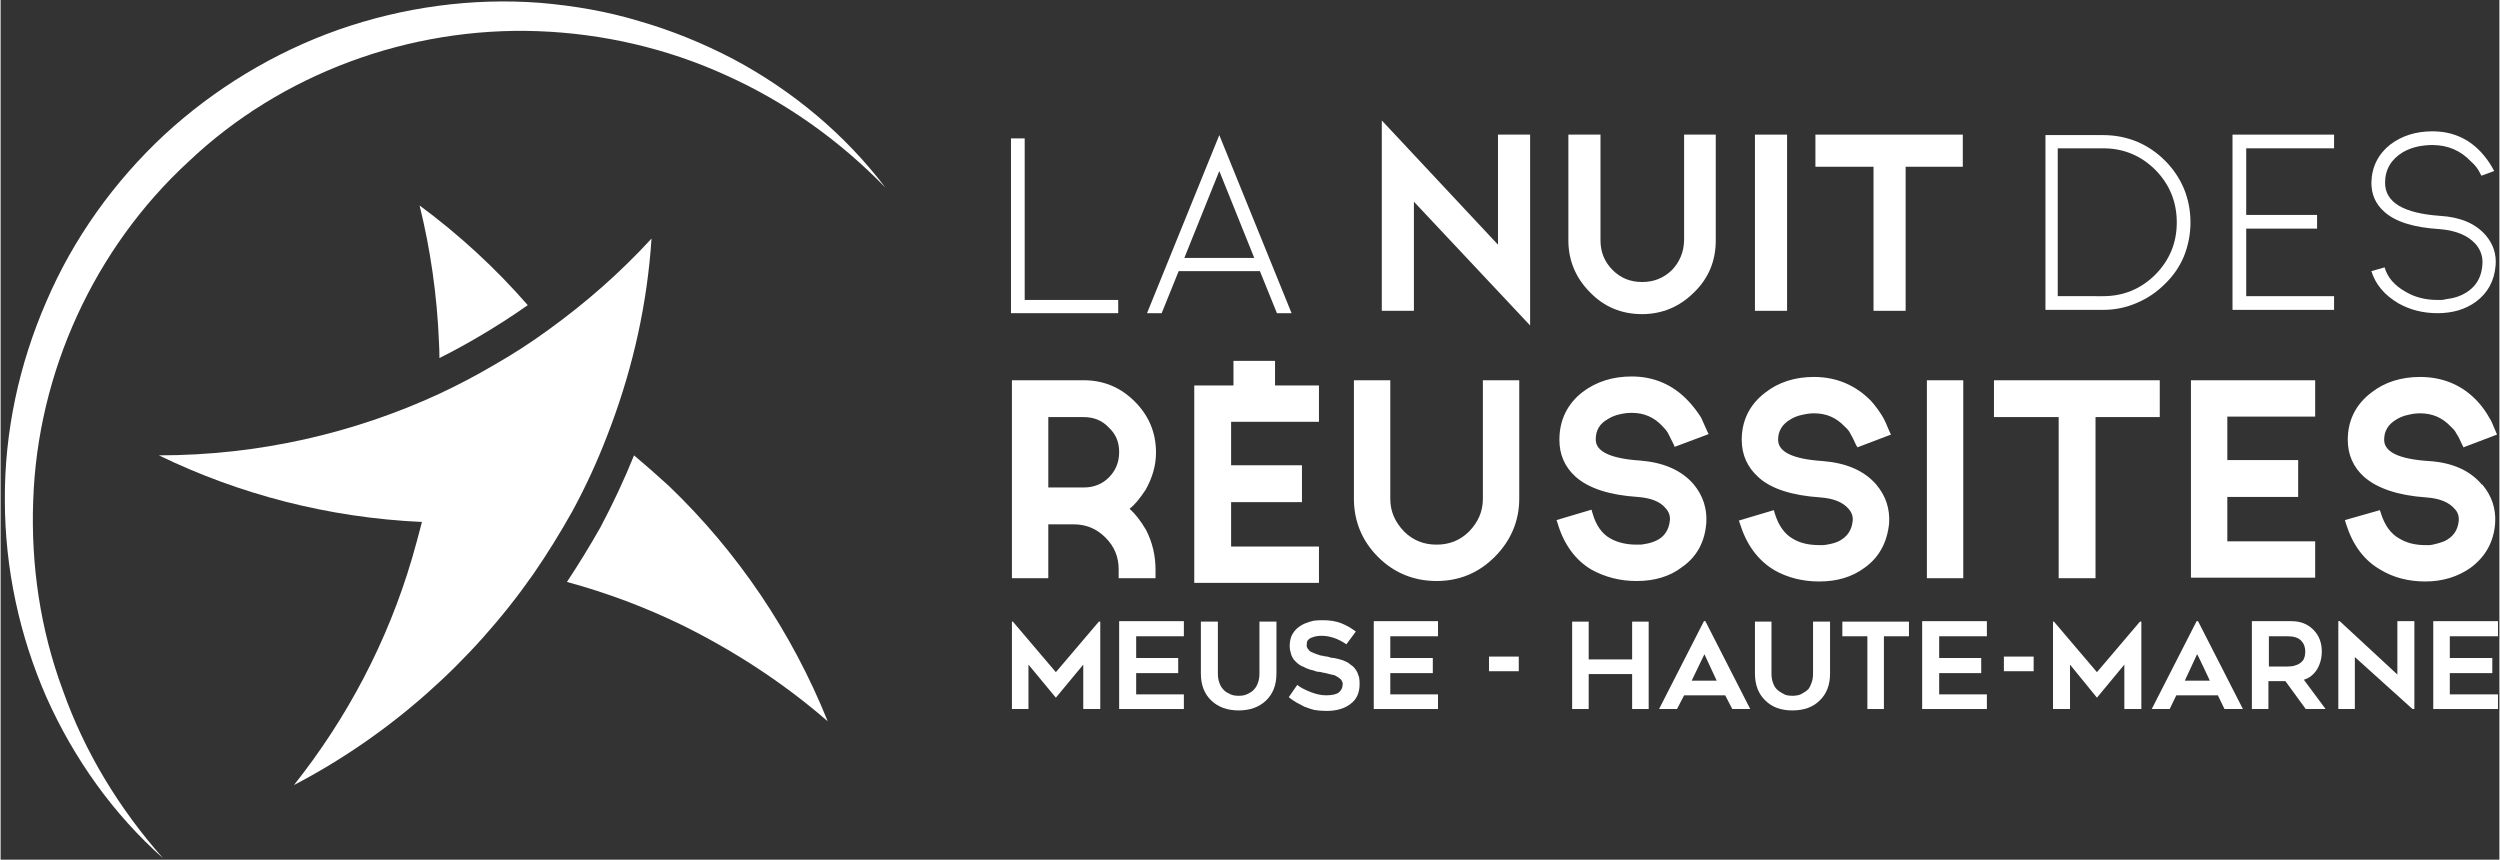 <svg xmlns="http://www.w3.org/2000/svg" viewBox="0 0 529 182" width="727" height="250"><rect x="0" y="0" width="529" height="182" fill="#333333" stroke="none"/><title>picto_ndr</title><style>		.s0 { fill: #ffffff } 	</style><g><g><path class="s0" d="m216.8 63.5h19.8v2.8h-22.7v-37h2.9z"></path><path class="s0" d="m273.3 66.3h-3.1l-3.6-8.9h-17.2l-3.6 8.9h-3.1l15.3-37.7 15.3 37.7zm-7.9-11.7l-7.4-18.4-7.4 18.4z"></path></g><g><path class="s0" d="m432.9 65.6v-37h12.2q3.8 0 7.2 1.4 3.3 1.4 5.9 4 2.6 2.6 4 5.9 1.4 3.4 1.4 7.2 0 3.7-1.4 7.2-1.4 3.3-4 5.8-2.6 2.6-5.9 4-3.4 1.5-7.2 1.5h-12.2zm12.2-2.9q6.5 0 11.1-4.6 4.5-4.6 4.5-11 0-6.5-4.5-11.1-4.6-4.6-11.1-4.6h-9.6v31.3z"></path><path class="s0" d="m494 62.7v2.9h-21.5v-37.1h21.5v2.9h-18.6v14.1h15v2.9h-15v14.3z"></path><path class="s0" d="m515.9 66.3q-4.6 0-8.3-2.1-4.4-2.6-5.7-6.8l2.8-0.8q0.9 3.2 4.5 5.2 2.9 1.7 6.7 1.7 0.6 0 1 0 0.4-0.1 1-0.2 1.7-0.2 3-0.8 4.2-1.9 4.5-6.5 0.2-2.4-1.4-4.3-2.5-2.8-7.7-3.2-8.2-0.5-11.7-3.7-2.7-2.4-2.7-6.1 0.1-5 4-8.1 3.7-2.8 8.9-2.8 6.2 0 10.3 4.4 1.3 1.4 2.3 3.1 0.3 0.5 0.5 0.9l-2.7 1q-0.1-0.2-0.6-1.1-0.5-0.9-1.6-1.9-3.3-3.5-8.2-3.5-1.4 0-3 0.3-1.8 0.4-3.2 1.2-3.8 2.3-3.8 6.5 0 6.2 11.7 7 6.4 0.4 9.6 4.1 2.4 2.8 2.1 6.4-0.4 4.9-4.2 7.7-3.3 2.4-8.1 2.4c0 0 0 0 0 0z"></path></g><g><path fill-rule="evenodd" class="s0" d="m317 51.8l-24.6-26.3v40.3h6.8v-23.1l24.6 26.2v-40.4h-6.8v23.3z"></path><path class="s0" d="m356.4 50.9q-0.1 3.7-2.6 6.3c-1.8 1.7-3.8 2.5-6.3 2.5q-3.7 0-6.2-2.5c-1.8-1.8-2.6-3.9-2.6-6.3v-22.4h-6.8v22.4c0 4.3 1.6 8 4.6 11 3 3.1 6.7 4.6 11 4.6 4.3 0 8-1.6 11-4.6 3.1-3 4.6-6.7 4.6-11v-22.4h-6.7c0 0 0 22.4 0 22.4z"></path><path fill-rule="evenodd" class="s0" d="m371.4 28.5h6.8v37.3h-6.8z"></path><path fill-rule="evenodd" class="s0" d="m384.2 28.5v6.8h12.3v30.5h6.8v-30.5h12.1v-6.8h-31.2z"></path></g><path class="s0" d="m242.4 103.7c1.4-2.5 2.2-5.1 2.2-7.9 0-4.2-1.5-7.8-4.5-10.8-3-3-6.6-4.5-10.8-4.5h-15.2v41.9h7.7v-11.4h5.3c2.7 0 4.9 0.9 6.8 2.8 1.9 1.9 2.8 4.1 2.8 6.8v1.8h7.8v-1.8q0-4.5-2-8.4-1.7-2.9-3.5-4.5c1.1-0.8 2.2-2.2 3.4-4zm-5.6-8c0 2.1-0.7 3.9-2.2 5.4-1.4 1.4-3.2 2.1-5.3 2.1h-7.5v-14.9h7.5c2.1 0 3.9 0.7 5.3 2.2 1.5 1.4 2.2 3.1 2.2 5.2zm76.9-15.2h7.8v25.1c0 4.7-1.8 8.9-5.2 12.3-3.4 3.4-7.5 5.1-12.3 5.1-4.8 0-9-1.7-12.4-5.1-3.4-3.4-5.1-7.6-5.1-12.3v-25.1h7.7v25.1c0 2.7 1 4.9 2.9 6.9 1.9 1.9 4.2 2.8 6.9 2.8 2.7 0 5-0.9 6.9-2.8 1.9-2 2.9-4.2 2.9-6.9v-25.1zm24 12.6c0 2.5 3.2 4 9.4 4.4 4.9 0.4 8.7 2 11.3 5 2 2.4 2.9 5.2 2.7 8.2-0.3 4-2 7.2-5.2 9.4-2.6 2-5.9 2.9-9.5 2.9h-0.1c-3.4 0-6.6-0.8-9.5-2.4-3.4-2-5.9-5.4-7.2-9.9l-0.2-0.6 7.4-2.2 0.2 0.7q1.1 3.9 3.8 5.4c1.6 0.9 3.5 1.3 5.5 1.3q0.5 0 0.8 0 0.4 0 0.8-0.1 1.4-0.2 2.5-0.7c1.8-0.8 2.8-2.3 3-4.4q0.1-1.4-0.9-2.5-1.7-2.1-6-2.4c-5.9-0.4-10.3-1.8-13.1-4.3-2.3-2.1-3.4-4.7-3.4-7.8 0-4.2 1.7-7.6 4.9-10.1 2.9-2.2 6.4-3.3 10.4-3.3 4.8 0 8.8 1.8 12 5.2q1.5 1.6 2.7 3.5c0.2 0.4 0.6 1.4 1.3 2.9l0.3 0.6-7.2 2.7-0.2-0.5q-0.8-1.6-1.2-2.4-0.4-0.7-1.2-1.5c-1.8-1.9-3.9-2.8-6.5-2.8q-1.2 0-2.5 0.3-1.4 0.3-2.5 1c-1.8 1-2.6 2.4-2.6 4.3zm38.6 0c0 2.6 3.2 4.1 9.4 4.5 5 0.4 8.8 2 11.4 5 2 2.4 2.9 5.1 2.7 8.2-0.4 4-2.1 7.2-5.2 9.4-2.7 2-5.9 2.9-9.6 2.9-3.5 0-6.7-0.8-9.5-2.4-3.5-2.1-5.9-5.4-7.3-9.9l-0.2-0.6 7.4-2.2 0.2 0.7c0.8 2.6 2.1 4.4 3.9 5.4 1.5 0.9 3.4 1.3 5.5 1.3q0.5 0 0.8 0 0.3 0 0.8-0.1 1.4-0.2 2.5-0.7c1.8-0.9 2.8-2.3 3-4.4q0.1-1.4-0.9-2.5-1.8-2.1-6-2.4c-5.9-0.4-10.4-1.8-13.1-4.3-2.3-2.1-3.5-4.7-3.5-7.9 0-4.1 1.7-7.5 5-10 2.8-2.2 6.3-3.3 10.3-3.3 4.8 0 8.9 1.8 12.1 5.1q1.5 1.7 2.6 3.6 0.4 0.7 1.3 2.9l0.3 0.6-7.1 2.7-0.3-0.5q-0.7-1.6-1.2-2.4-0.3-0.7-1.2-1.5c-1.8-1.9-3.9-2.8-6.5-2.8q-1.1 0-2.4 0.3-1.5 0.3-2.6 1c-1.7 1-2.6 2.4-2.6 4.3zm31.5-12.6h7.7v41.9h-7.7zm14.2 0h35.1v7.8h-13.6v34.1h-7.8v-34.1h-13.7zm41.7 0h26.3v7.7h-18.6v9.2h15v7.8h-15v9.4h18.6v7.7h-26.3zm61.7 22.1c2 2.4 2.9 5.1 2.7 8.2-0.3 4-2.1 7.1-5.2 9.4-2.7 1.9-5.9 2.9-9.6 2.9-3.5 0-6.7-0.8-9.5-2.5-3.5-2-5.9-5.3-7.3-9.8l-0.2-0.7 7.4-2.1 0.2 0.6q1.2 3.9 3.9 5.4 2.3 1.4 5.5 1.4 0.5 0 0.8 0 0.3 0 0.8-0.1 1.4-0.3 2.4-0.7c1.9-0.9 2.9-2.3 3.1-4.4q0.1-1.5-0.9-2.5-1.8-2.1-6-2.4c-5.9-0.4-10.4-1.9-13.2-4.4-2.2-2-3.4-4.6-3.4-7.8 0-4.1 1.7-7.5 5-10 2.8-2.2 6.3-3.3 10.3-3.3 4.8 0 8.9 1.7 12.1 5.1q1.5 1.6 2.6 3.6c0.3 0.4 0.7 1.3 1.3 2.8l0.3 0.7-7.1 2.7-0.3-0.6q-0.7-1.6-1.2-2.3-0.3-0.7-1.2-1.5c-1.8-1.9-3.9-2.8-6.5-2.8q-1.2 0-2.4 0.3-1.5 0.3-2.6 1c-1.7 1-2.6 2.4-2.6 4.3 0 2.6 3.2 4.1 9.4 4.5 5 0.3 8.8 2 11.3 5zm-255.6-21h9.3v7.7h-18.6v9.2h15v7.8h-15v9.4h18.6v7.7h-26.4v-41.8h8.3v-5.2h8.8z"></path><g><path class="s0" d="m232.5 131.6h0.3v18.5h-3.6v-9.4l-5.8 7-5.8-7v9.4h-3.5v-18.5h0.2l9.1 10.7z"></path><path class="s0" d="m250.5 134.7h-10.1v4.6h8.9v3.2h-8.9v4.5h10.1v3.1h-13.7v-18.6h13.7v3.2z"></path><path class="s0" d="m262.1 150.4q-3.6 0-5.8-2.1-2.2-2.1-2.2-5.7v-11h3.6v11q0 1.1 0.3 1.9 0.3 0.9 0.8 1.4 0.4 0.5 1 0.8 0.7 0.4 1.2 0.5 0.5 0.1 1.1 0.1 0.6 0 1.1-0.1 0.5-0.1 1.2-0.5 0.6-0.3 1-0.8 0.5-0.5 0.8-1.4 0.3-0.8 0.3-1.9v-11h3.6v11q0 3.6-2.2 5.7-2.2 2.1-5.8 2.1z"></path><path class="s0" d="m272.7 147.6l1.8-2.6q1 0.8 2.8 1.5 1.8 0.7 3.3 0.7 1.9 0 2.7-0.6 0.8-0.7 0.8-1.6 0.1-0.4-0.1-0.7-0.1-0.3-0.3-0.5-0.2-0.2-0.5-0.4-0.4-0.2-0.7-0.4-0.2-0.1-0.8-0.2-0.5-0.1-0.8-0.2-0.3-0.1-0.9-0.2-0.2 0-0.4-0.1-0.6-0.1-0.9-0.1-0.3-0.1-0.9-0.3-0.6-0.1-1-0.3-0.4-0.1-0.9-0.4-0.6-0.2-1-0.5-0.4-0.3-0.8-0.7-0.4-0.4-0.6-0.8-0.3-0.5-0.4-1.1-0.2-0.6-0.2-1.3 0-1.2 0.4-2.2 0.5-1 1.2-1.6 0.7-0.6 1.6-1 1-0.4 1.9-0.6 0.9-0.1 1.9-0.1 2.2 0 3.8 0.6 1.6 0.6 3.2 1.8l-2 2.7q-2.6-1.8-5.3-1.8-0.6 0-1.1 0.1-0.5 0.1-1 0.3-0.5 0.2-0.8 0.6-0.2 0.3-0.2 0.9 0 0.2 0 0.4 0.1 0.2 0.2 0.4 0.2 0.2 0.3 0.4 0.1 0.1 0.4 0.3 0.3 0.1 0.5 0.2 0.1 0.1 0.5 0.2 0.4 0.2 0.6 0.2 0.1 0.1 0.6 0.2 0.4 0 0.5 0.1 0.2 0 0.7 0.1 0.2 0 0.7 0.2 0.5 0.1 0.8 0.1 0.4 0.1 0.9 0.2 0.6 0.2 1 0.3 0.4 0.2 0.9 0.4 0.5 0.3 0.8 0.6 0.4 0.2 0.7 0.6 0.4 0.5 0.6 0.9 0.2 0.5 0.4 1.1 0.1 0.7 0.1 1.4 0 2.8-1.9 4.2-1.9 1.5-5.1 1.5-1.4 0-2.6-0.2-1.1-0.3-2.1-0.7-1-0.5-1.7-0.9-0.7-0.4-1.6-1.1z"></path><path class="s0" d="m304.3 134.7h-10.1v4.6h9v3.2h-9v4.5h10.1v3.1h-13.6v-18.6h13.6v3.2z"></path><path class="s0" d="m321.4 139v3.1h-6.3v-3.1z"></path><path class="s0" d="m345.4 131.6h3.5v18.5h-3.5v-7.4h-9.2v7.4h-3.5v-18.5h3.5v8h9.2z"></path><path class="s0" d="m354.9 150.1h-3.8l9.5-18.6h0.3l9.5 18.6h-3.8l-1.5-2.9h-8.7zm5.8-11.6l-2.7 5.6h5.3z"></path><path class="s0" d="m379.3 150.4q-3.6 0-5.7-2.1-2.2-2.1-2.2-5.7v-11h3.5v11q0 1.1 0.3 1.9 0.3 0.9 0.8 1.4 0.5 0.5 1.1 0.8 0.6 0.4 1.1 0.5 0.6 0.1 1.2 0.1 0.5 0 1-0.1 0.6-0.1 1.2-0.5 0.6-0.3 1.1-0.8 0.4-0.5 0.7-1.4 0.3-0.8 0.3-1.9v-11h3.6v11q0 3.6-2.2 5.7-2.1 2.1-5.8 2.1z"></path><path class="s0" d="m404 131.6v3.1h-5.3v15.4h-3.5v-15.4h-5.3v-3.1z"></path><path class="s0" d="m420.5 134.7h-10.1v4.6h8.9v3.2h-8.9v4.5h10.1v3.1h-13.7v-18.6h13.7v3.2z"></path><path class="s0" d="m430.4 139v3.1h-6.3v-3.1z"></path><path class="s0" d="m452.9 131.6h0.3v18.5h-3.6v-9.4l-5.8 7-5.7-7v9.4h-3.6v-18.5h0.2l9.1 10.7z"></path><path class="s0" d="m459.2 150.1h-3.8l9.5-18.6h0.3l9.5 18.6h-3.9l-1.4-2.9h-8.8zm5.8-11.6l-2.6 5.6h5.3c0 0-2.6-5.6-2.7-5.6z"></path><path class="s0" d="m483.7 144.2h-3.6v5.9h-3.5v-18.6h8.4q2.8 0 4.6 1.8 1.8 1.8 1.8 4.6 0 2.1-1 3.8-1.1 1.7-2.8 2.2l4.6 6.2h-4.2zm-3.5-9.5v6.4h4q0.9 0 1.5-0.2 0.7-0.2 1.1-0.5 0.4-0.3 0.7-0.7 0.2-0.4 0.3-0.8 0.1-0.5 0.1-1 0-1.4-0.9-2.3-0.9-0.9-2.8-0.9c0 0-4 0-4 0z"></path><path class="s0" d="m511 150.1h-0.4l-12.2-11v11h-3.5v-18.6h0.3l12.2 11.3v-11.3h3.6z"></path><path class="s0" d="m528.7 134.7h-10.2v4.6h9v3.2h-9v4.5h10.2v3.1h-13.7v-18.6h13.7v3.2z"></path></g></g><g><path class="s0" d="m175.1 152.7c-7.6-18.9-19.1-35.9-33.6-49.8-2.4-2.2-4.9-4.4-7.4-6.5-2.1 5.2-4.5 10.3-7.1 15.2-2.2 3.9-4.6 7.8-7.1 11.6 8.5 2.3 16.7 5.4 24.5 9.2 11.1 5.5 21.5 12.3 30.7 20.3z"></path><path class="s0" d="m111.6 64.6c-6.8-7.8-14.5-14.9-22.9-21.1 2.3 9.3 3.7 19 4.1 28.9q0.1 1.7 0.1 3.4 4.2-2.1 8.1-4.4c3.6-2.1 7.2-4.4 10.6-6.8z"></path><path class="s0" d="m92.8 83.4c-18 8.3-38.1 13-59.3 13 16.9 8.2 35.8 13.2 55.7 14.1q-1 3.9-2.1 7.7c-5.2 17.7-13.8 33.9-25 48 20.3-10.6 37.7-26.1 50.7-44.7q4.4-6.4 8.2-13.2 4.3-7.9 7.5-16.3 0.4-1.1 0.8-2.1c4.6-12.4 7.6-25.6 8.5-39.4-6.6 7.2-13.9 13.6-21.8 19.3q-5.6 4.1-11.6 7.5-5.6 3.3-11.6 6.1z"></path></g><path class="s0" d="m34.4 181.7c-10.5-9.3-18.9-21.1-24.7-34.1-5.7-13-8.8-27.3-8.8-41.7-0.1-14.4 3-28.8 8.8-42.1 5.7-13.3 14.3-25.3 24.9-35.2 10.6-9.8 23.3-17.5 36.9-22.3 13.7-4.8 28.3-6.8 42.7-5.7 7.1 0.6 14.2 1.8 21.1 3.9 6.9 2 13.5 4.7 19.8 8 12.6 6.7 23.7 16 32.2 27.2-9.8-10.1-21.3-18.2-33.8-23.8-12.5-5.7-26.1-8.8-39.7-9.3-27.2-1-54.4 9-74 27.6-19.9 18.3-32 44.6-32.9 71.8-0.5 13.6 1.5 27.3 6.3 40.2 4.6 13 11.9 25 21.2 35.5z"></path></svg>